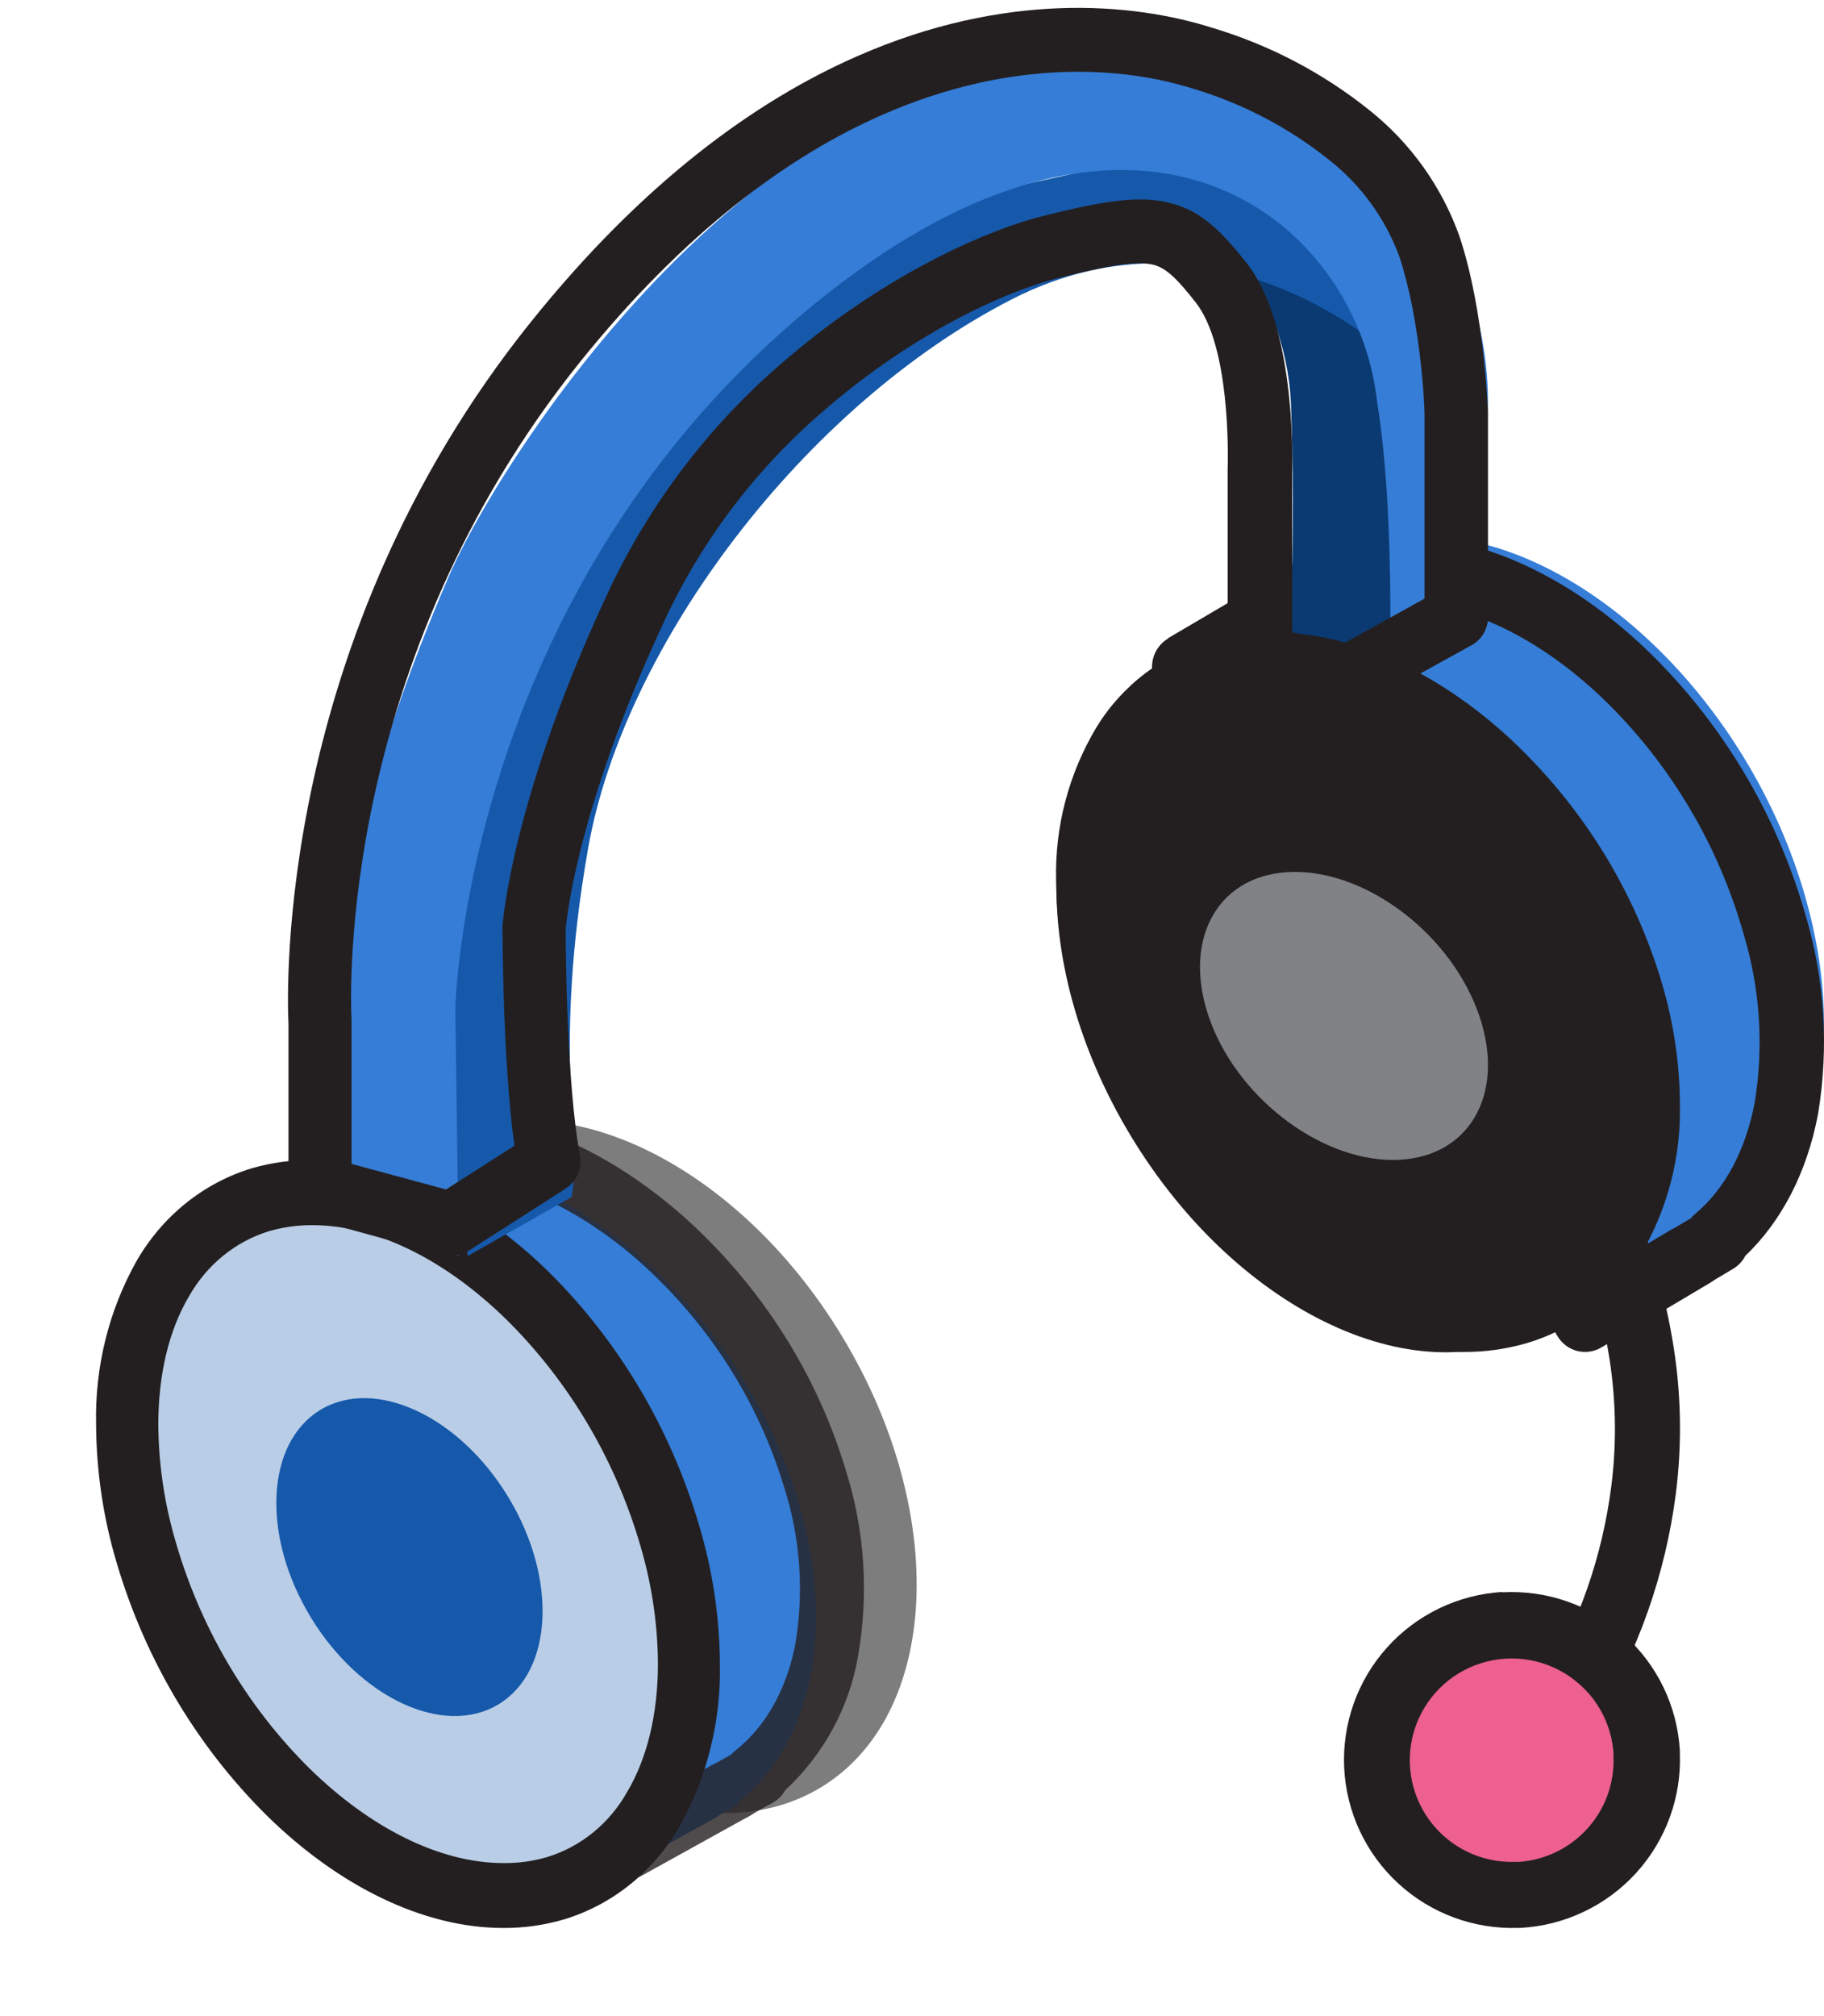 <svg width="38" height="42" viewBox="0 0 38 42" fill="none" xmlns="http://www.w3.org/2000/svg">
<path fill-rule="evenodd" clip-rule="evenodd" d="M27.326 11.89L25 13.252L25.718 14.416C25.4 15.646 25.429 17.134 25.881 18.744C26.951 22.556 30.019 25.709 33.011 26.241L33.579 27.164L35.742 25.872C35.839 25.821 35.933 25.765 36.023 25.707L36.386 25.491L36.364 25.452C37.88 24.185 38.441 21.656 37.627 18.742C36.452 14.558 32.87 11.165 29.623 11.165C28.801 11.152 27.996 11.406 27.326 11.89Z" fill="#357DD7"/>
<path fill-rule="evenodd" clip-rule="evenodd" d="M27.223 13.175L25.608 14.125L25.945 14.662C25.993 14.741 26.025 14.829 26.038 14.921C26.052 15.013 26.047 15.107 26.024 15.197C25.877 15.789 25.816 16.4 25.844 17.009C25.874 17.707 25.987 18.399 26.18 19.069C26.667 20.776 27.552 22.337 28.761 23.619C29.91 24.83 31.265 25.668 32.589 25.903C32.693 25.922 32.79 25.964 32.875 26.028C32.959 26.092 33.027 26.175 33.075 26.27L33.243 26.553L34.796 25.628C34.816 25.616 34.837 25.605 34.858 25.596L34.934 25.553L35.044 25.488L35.071 25.472L35.225 25.38C35.252 25.347 35.282 25.317 35.315 25.29C35.941 24.763 36.371 23.955 36.558 22.958C36.748 21.787 36.667 20.586 36.324 19.452C35.79 17.573 34.771 15.874 33.373 14.533C32.084 13.309 30.585 12.551 29.18 12.551C28.838 12.548 28.497 12.597 28.17 12.697C27.868 12.792 27.583 12.937 27.328 13.126C27.294 13.15 27.259 13.171 27.221 13.189L27.223 13.175ZM24.336 13.294L26.553 11.991C26.925 11.72 27.339 11.512 27.777 11.375C28.231 11.234 28.703 11.162 29.177 11.164C30.932 11.164 32.756 12.063 34.286 13.517C35.861 15.029 37.011 16.944 37.615 19.062C38.016 20.403 38.105 21.82 37.877 23.202C37.648 24.415 37.124 25.433 36.361 26.162C36.302 26.275 36.213 26.369 36.105 26.433L35.751 26.644L35.618 26.73L35.498 26.801L33.359 28.072C33.208 28.161 33.03 28.186 32.861 28.144C32.692 28.102 32.546 27.994 32.453 27.844L32.056 27.197C30.54 26.854 29.047 25.901 27.787 24.571C26.426 23.128 25.428 21.37 24.88 19.448C24.66 18.673 24.532 17.874 24.498 17.068C24.47 16.425 24.523 15.781 24.653 15.151L24.117 14.283L24.09 14.238C24.001 14.08 23.977 13.893 24.023 13.717C24.069 13.542 24.182 13.392 24.336 13.301V13.294Z" fill="#231F20"/>
<path d="M32.737 27.416C35.216 25.916 35.414 21.708 33.18 18.018C30.946 14.328 27.126 12.553 24.648 14.054C22.169 15.554 21.971 19.762 24.205 23.452C26.439 27.142 30.259 28.917 32.737 27.416Z" fill="#F8D79E"/>
<path fill-rule="evenodd" clip-rule="evenodd" d="M32.593 25.169C32.55 25.088 32.523 24.998 32.515 24.907C32.507 24.815 32.517 24.722 32.546 24.634C32.574 24.547 32.62 24.466 32.681 24.396C32.741 24.327 32.815 24.271 32.897 24.231C32.98 24.191 33.069 24.169 33.16 24.165C33.252 24.161 33.343 24.176 33.428 24.208C33.514 24.241 33.592 24.291 33.658 24.355C33.724 24.419 33.776 24.496 33.812 24.581C34.297 25.628 34.641 26.736 34.836 27.875C35.024 28.944 35.05 30.036 34.914 31.113C34.697 32.794 34.127 34.41 33.244 35.852C33.195 35.928 33.132 35.994 33.057 36.045C32.983 36.097 32.899 36.132 32.811 36.15C32.723 36.169 32.632 36.169 32.544 36.151C32.455 36.133 32.371 36.097 32.297 36.047C32.222 35.996 32.159 35.93 32.109 35.854C32.06 35.778 32.027 35.693 32.011 35.603C31.995 35.514 31.997 35.422 32.016 35.333C32.036 35.245 32.073 35.161 32.125 35.087C32.895 33.823 33.388 32.407 33.572 30.936C33.689 29.996 33.664 29.044 33.498 28.112C33.327 27.095 33.023 26.105 32.593 25.169Z" fill="#231F20"/>
<path d="M31.784 39.279C33.28 39.196 34.424 37.915 34.34 36.42C34.256 34.925 32.976 33.781 31.481 33.865C29.985 33.949 28.841 35.229 28.925 36.724C29.009 38.219 30.289 39.363 31.784 39.279Z" fill="#ED608F"/>
<path fill-rule="evenodd" clip-rule="evenodd" d="M31.299 33.171C32.227 33.12 33.137 33.438 33.83 34.056C34.523 34.673 34.943 35.54 34.997 36.466V36.504V36.52C35.033 37.439 34.706 38.336 34.087 39.017C33.467 39.698 32.605 40.109 31.684 40.162H31.632C30.71 40.194 29.812 39.863 29.133 39.239C28.454 38.615 28.048 37.749 28.004 36.829C27.96 35.909 28.28 35.008 28.896 34.322C29.512 33.636 30.374 33.22 31.295 33.164L31.299 33.171ZM32.909 35.089C32.65 34.858 32.339 34.694 32.001 34.611C31.664 34.528 31.311 34.529 30.975 34.614C30.638 34.699 30.327 34.864 30.07 35.097C29.812 35.33 29.616 35.622 29.497 35.948C29.379 36.274 29.343 36.624 29.392 36.967C29.441 37.311 29.574 37.637 29.778 37.917C29.983 38.197 30.253 38.423 30.565 38.575C30.878 38.726 31.223 38.799 31.57 38.787C31.596 38.785 31.623 38.785 31.65 38.787C32.198 38.747 32.709 38.497 33.076 38.088C33.443 37.679 33.636 37.145 33.614 36.596C33.614 36.57 33.614 36.542 33.614 36.516C33.575 35.967 33.322 35.454 32.909 35.089Z" fill="#231F20"/>
<path d="M17.1 37.236C19.579 35.735 19.777 31.528 17.543 27.838C15.309 24.148 11.489 22.373 9.011 23.873C6.533 25.373 6.334 29.581 8.568 33.271C10.802 36.961 14.622 38.736 17.1 37.236Z" fill="#7D7D7D"/>
<path fill-rule="evenodd" clip-rule="evenodd" d="M6.328 24.85L4 26.126L4.718 27.218C4.398 28.371 4.427 29.766 4.879 31.273C5.949 34.846 9.016 37.802 12.006 38.301L12.574 39.164L14.744 37.957C14.841 37.907 14.934 37.852 15.024 37.792L15.388 37.59L15.365 37.555C16.879 36.367 17.441 33.997 16.628 31.265C15.453 27.343 11.871 24.164 8.628 24.164C7.805 24.154 6.999 24.394 6.328 24.85Z" fill="#357DD7"/>
<path opacity="0.8" fill-rule="evenodd" clip-rule="evenodd" d="M7.223 25.053L5.606 25.947L5.943 26.453C5.992 26.527 6.025 26.61 6.039 26.697C6.053 26.784 6.048 26.873 6.024 26.958C5.877 27.515 5.816 28.091 5.844 28.665C5.875 29.323 5.988 29.974 6.181 30.606C6.667 32.214 7.553 33.685 8.763 34.891C9.913 36.034 11.268 36.822 12.595 37.045C12.698 37.062 12.796 37.103 12.88 37.163C12.964 37.223 13.033 37.301 13.08 37.391L13.248 37.656L14.803 36.786C14.822 36.774 14.843 36.763 14.865 36.754L14.939 36.715L15.05 36.654L15.076 36.639L15.232 36.552C15.259 36.52 15.289 36.491 15.322 36.466C15.949 35.971 16.379 35.208 16.566 34.269C16.755 33.165 16.675 32.035 16.331 30.966C15.796 29.196 14.776 27.596 13.378 26.332C12.089 25.177 10.587 24.464 9.183 24.464C8.841 24.46 8.5 24.507 8.172 24.602C7.869 24.691 7.584 24.827 7.329 25.006C7.295 25.028 7.26 25.048 7.223 25.066V25.053ZM4.327 25.171L6.545 23.944C6.918 23.687 7.332 23.491 7.771 23.363C8.224 23.229 8.696 23.162 9.171 23.164C10.928 23.164 12.753 24.012 14.284 25.381C15.861 26.805 17.011 28.61 17.614 30.606C18.016 31.868 18.105 33.203 17.875 34.505C17.694 35.567 17.162 36.545 16.358 37.296C16.3 37.402 16.212 37.491 16.104 37.551L15.748 37.75L15.615 37.833L15.494 37.897L13.363 39.078C13.212 39.161 13.034 39.185 12.865 39.145C12.696 39.105 12.549 39.004 12.456 38.862L12.059 38.253C10.541 37.929 9.048 37.03 7.787 35.777C6.424 34.419 5.426 32.763 4.878 30.952C4.658 30.222 4.53 29.47 4.495 28.711C4.468 28.105 4.52 27.498 4.649 26.904L4.115 26.086L4.088 26.044C4.001 25.897 3.977 25.724 4.022 25.561C4.067 25.398 4.176 25.258 4.327 25.171Z" fill="#231F20"/>
<path d="M12.577 39.118C15.055 37.618 15.254 33.41 13.02 29.721C10.786 26.031 6.966 24.256 4.488 25.756C2.009 27.256 1.811 31.464 4.045 35.154C6.279 38.844 10.099 40.619 12.577 39.118Z" fill="#B9CDE6"/>
<path fill-rule="evenodd" clip-rule="evenodd" d="M6.512 24.164C8.2 24.164 9.955 25.052 11.426 26.491C12.94 27.988 14.044 29.883 14.623 31.979C14.865 32.849 14.992 33.749 14.998 34.655C15.024 35.843 14.735 37.014 14.162 38.04C13.622 38.986 12.759 39.681 11.748 39.986C11.338 40.106 10.914 40.166 10.488 40.164C8.8 40.164 7.045 39.276 5.574 37.837C4.058 36.341 2.952 34.446 2.371 32.349C2.13 31.477 2.006 30.574 2.002 29.666C1.976 28.479 2.265 27.307 2.838 26.282C3.378 25.336 4.241 24.64 5.252 24.336C5.662 24.218 6.086 24.161 6.512 24.166V24.164ZM10.545 27.484C9.305 26.271 7.863 25.523 6.512 25.523C6.206 25.52 5.901 25.562 5.606 25.648C4.905 25.862 4.308 26.348 3.936 27.007C3.523 27.706 3.298 28.623 3.298 29.68C3.304 30.46 3.413 31.236 3.622 31.986C4.135 33.844 5.115 35.524 6.459 36.851C7.7 38.063 9.142 38.812 10.493 38.812C10.799 38.815 11.104 38.773 11.398 38.687C12.1 38.473 12.697 37.987 13.067 37.328C13.482 36.627 13.707 35.71 13.707 34.654C13.701 33.873 13.592 33.097 13.383 32.347C12.869 30.489 11.889 28.81 10.545 27.484Z" fill="#231F20"/>
<path fill-rule="evenodd" clip-rule="evenodd" d="M25 4.164C25 4.164 26.785 6.005 26.893 8.38C27 10.754 26.857 14.282 26.857 14.282L29.106 15.164L30 8.994L28.069 4.319L25 4.164Z" fill="#0B3971"/>
<path fill-rule="evenodd" clip-rule="evenodd" d="M11.909 24.936L9.745 26.164L9 21.559L11.098 12.245L18.205 4.528L24.432 3.164L28.629 5.79L29 7.429C29 7.429 25.414 4.016 21.082 6.234C16.751 8.452 12.997 13.443 12.253 17.67C11.509 21.898 12.117 23.913 11.909 24.936Z" fill="#1659AB"/>
<path fill-rule="evenodd" clip-rule="evenodd" d="M28.93 14.643L30.984 13.451V8.756C30.984 8.756 31.647 2.646 24.421 1.313C16.541 -0.141 10.45 9.449 9.348 12.011C8.247 14.573 7.387 17.169 7.111 19.87C6.952 21.667 6.964 23.476 7.145 25.27L9.555 26.164L9.486 21.006C9.486 21.006 9.655 12.559 16.644 6.604C23.633 0.649 28.276 4.561 28.689 8.369C29.102 10.902 28.93 14.643 28.93 14.643Z" fill="#357DD7"/>
<path d="M10.387 35.504C11.525 34.815 11.616 32.883 10.591 31.19C9.566 29.496 7.812 28.682 6.674 29.371C5.536 30.06 5.444 31.991 6.47 33.685C7.495 35.378 9.249 36.193 10.387 35.504Z" fill="#1659AB"/>
<path d="M32.096 27.638C34.575 26.138 34.773 21.93 32.539 18.24C30.305 14.55 26.485 12.775 24.007 14.275C21.529 15.776 21.33 19.983 23.564 23.673C25.798 27.363 29.618 29.138 32.096 27.638Z" fill="#231F20"/>
<path fill-rule="evenodd" clip-rule="evenodd" d="M26.51 13.174C28.199 13.174 29.954 14.008 31.425 15.356C32.941 16.757 34.047 18.532 34.627 20.495C34.868 21.309 34.993 22.153 34.998 23.001C35.024 24.114 34.735 25.212 34.162 26.173C33.625 27.058 32.765 27.709 31.757 27.995C31.347 28.109 30.923 28.166 30.497 28.164C28.808 28.164 27.053 27.33 25.58 25.983C24.064 24.58 22.958 22.804 22.378 20.839C22.135 20.024 22.009 19.18 22.002 18.331C21.976 17.218 22.265 16.119 22.838 15.159C23.377 14.271 24.239 13.619 25.249 13.333C25.66 13.22 26.084 13.163 26.51 13.164V13.174ZM30.544 16.285C29.304 15.143 27.868 14.447 26.51 14.447C26.204 14.445 25.899 14.485 25.604 14.566C24.904 14.765 24.307 15.217 23.933 15.832C23.52 16.489 23.295 17.349 23.295 18.339C23.301 19.07 23.41 19.797 23.619 20.498C24.133 22.241 25.112 23.816 26.456 25.06C27.698 26.197 29.14 26.899 30.492 26.899C30.798 26.901 31.103 26.861 31.398 26.781C32.099 26.58 32.695 26.125 33.067 25.508C33.48 24.852 33.705 23.992 33.705 23.002C33.699 22.27 33.59 21.543 33.381 20.841C32.867 19.098 31.887 17.523 30.544 16.277V16.285Z" fill="#231F20"/>
<path fill-rule="evenodd" clip-rule="evenodd" d="M26.977 18.164C28.536 18.164 30.258 19.507 30.82 21.165C31.383 22.823 30.579 24.164 29.02 24.164C27.462 24.164 25.735 22.822 25.177 21.165C24.62 19.508 25.419 18.164 26.977 18.164Z" fill="#808285"/>
<path fill-rule="evenodd" clip-rule="evenodd" d="M11.759 24.779L9.756 26.06C9.678 26.11 9.59 26.143 9.499 26.157C9.408 26.17 9.314 26.165 9.225 26.141L6.499 25.394C6.359 25.355 6.236 25.272 6.147 25.156C6.059 25.04 6.011 24.898 6.01 24.753V21.322C5.979 20.682 5.739 13.345 11.052 6.717C13.379 3.814 15.722 2.106 17.868 1.167C20.913 -0.169 23.574 0.041 25.277 0.586C26.464 0.943 27.572 1.526 28.54 2.304C29.394 2.987 30.042 3.897 30.408 4.93C30.935 6.517 31 8.605 31 8.605V8.625V12.859C31 12.985 30.964 13.109 30.897 13.216C30.829 13.322 30.733 13.408 30.619 13.462L28.292 14.749C28.14 14.833 27.961 14.854 27.793 14.806L26.058 14.305C25.919 14.265 25.797 14.181 25.71 14.065C25.623 13.949 25.576 13.807 25.576 13.662V9.874C25.576 9.847 25.576 9.822 25.576 9.797C25.587 9.435 25.624 7.208 24.911 6.301C24.542 5.832 24.301 5.576 24.01 5.511C23.648 5.431 23.074 5.535 22.06 5.789C20.858 6.091 19.016 6.978 17.283 8.453C15.885 9.622 14.748 11.073 13.946 12.713C12.083 16.627 11.81 19.06 11.785 19.358C11.785 19.637 11.8 22.588 12.083 24.066C12.11 24.205 12.092 24.349 12.032 24.477C11.973 24.605 11.874 24.711 11.75 24.779H11.759ZM9.292 24.779L10.718 23.867C10.469 22.109 10.469 19.344 10.469 19.336C10.469 19.319 10.469 19.301 10.469 19.284C10.469 19.267 10.663 16.552 12.764 12.139C13.646 10.328 14.899 8.726 16.44 7.435C18.34 5.817 20.396 4.835 21.751 4.494C22.966 4.19 23.694 4.075 24.308 4.212C24.992 4.365 25.401 4.763 25.97 5.476C26.967 6.747 26.932 9.425 26.919 9.844V13.168L27.908 13.452L29.678 12.47V8.628C29.678 8.419 29.592 6.669 29.155 5.351C28.864 4.555 28.357 3.856 27.692 3.333C26.856 2.664 25.899 2.161 24.874 1.853C23.403 1.384 21.086 1.21 18.391 2.388C16.422 3.25 14.257 4.837 12.075 7.552C7.069 13.796 7.294 20.657 7.324 21.248C7.325 21.276 7.325 21.303 7.324 21.33V24.247L9.292 24.779Z" fill="#231F20"/>
</svg>
